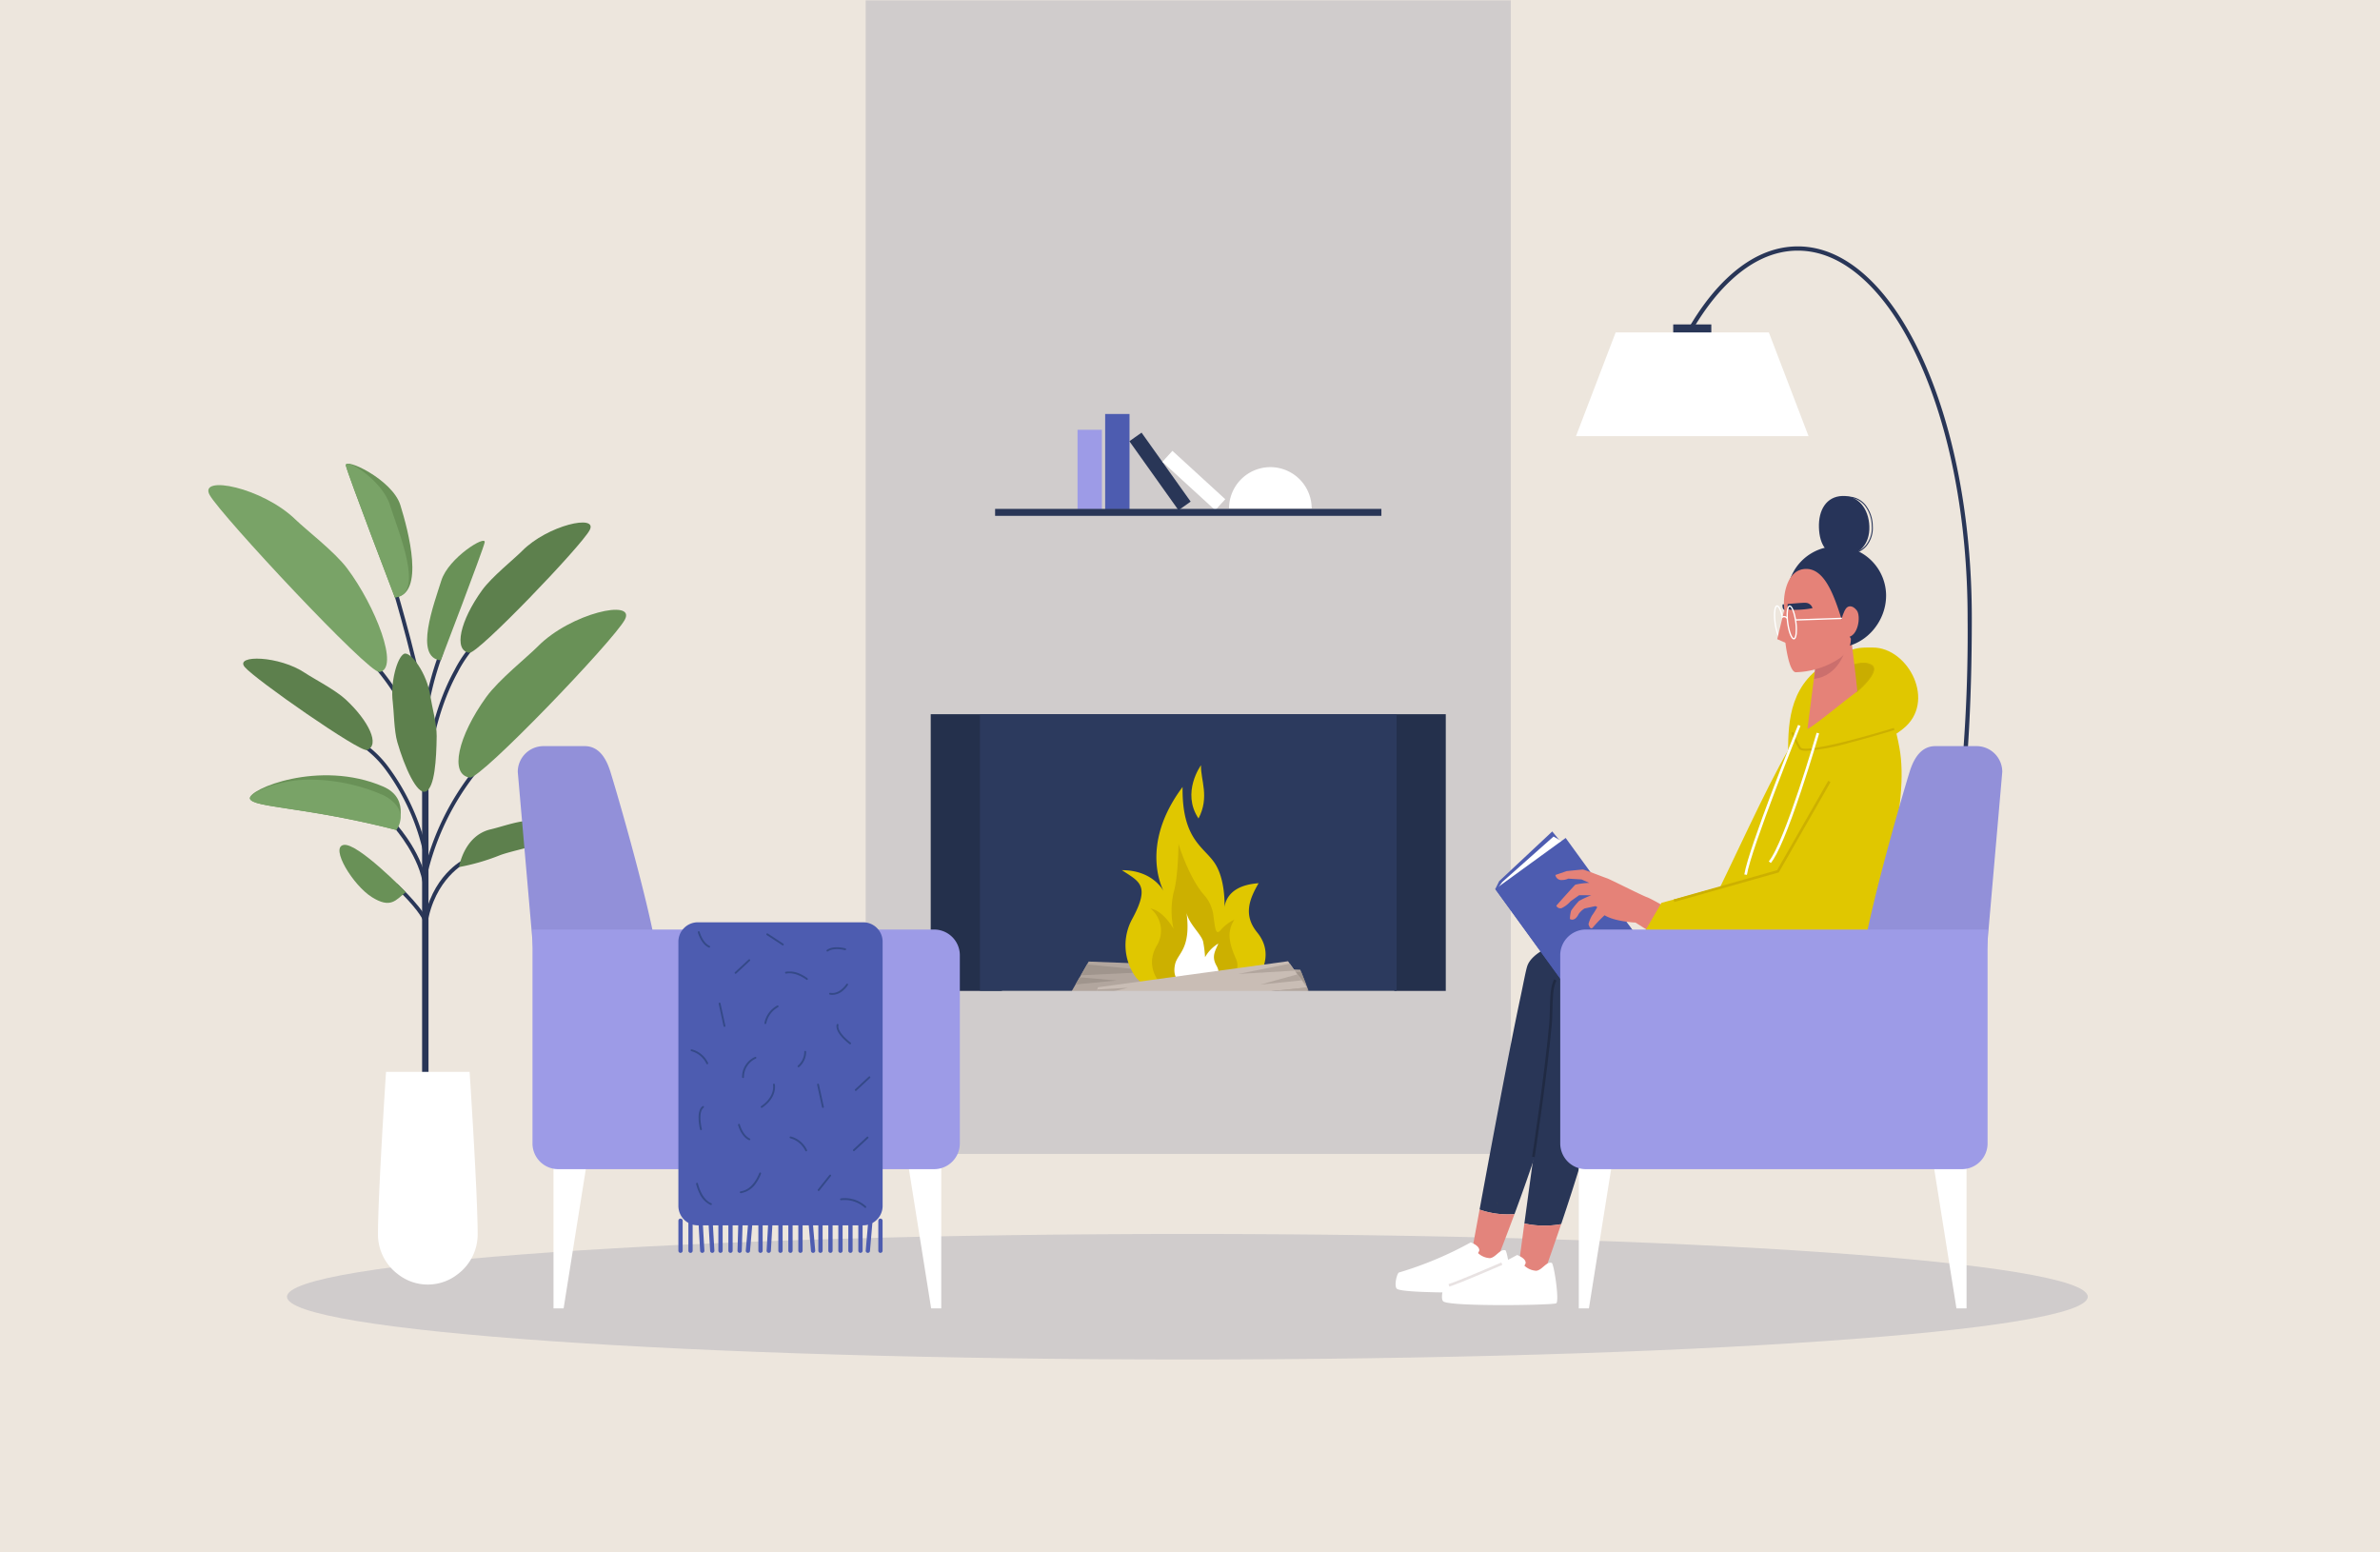 <svg xmlns="http://www.w3.org/2000/svg" xmlns:xlink="http://www.w3.org/1999/xlink" width="460" height="300" viewBox="0 0 460 300"><rect x="0" y="0" width="460" height="300" fill="#808080" stroke="none"/><defs><clipPath id="b"><rect width="460" height="300"/></clipPath></defs><g id="a" clip-path="url(#b)"><rect width="460" height="300" fill="#ede6dd"/><g transform="translate(-32.262 0.072)"><path d="M511.087,1431.235c0,6.7-77.914,12.131-174.025,12.131s-174.025-5.431-174.025-12.131,77.913-12.131,174.025-12.131S511.087,1424.535,511.087,1431.235Z" transform="translate(-75.306 -1180.718)" fill="#d0cccc"/><g transform="translate(336.865 47.544)"><g transform="translate(18.408)"><path d="M1804.032,304.167c-3.075-6.6-6.66-11.792-10.657-15.423-4.174-3.791-8.617-5.714-13.207-5.714-4.768,0-9.369,2.069-13.676,6.148-4.08,3.864-7.706,9.346-10.782,16.3l.745.327c3.032-6.849,6.6-12.241,10.6-16.031,4.151-3.931,8.564-5.925,13.116-5.925,4.381,0,8.641,1.851,12.659,5.5,3.916,3.557,7.438,8.659,10.467,15.164,6.251,13.426,9.694,31.286,9.694,50.29a303.886,303.886,0,0,1-2.2,39.643c-1.775,13.142-4.631,22.67-8.491,28.327l.667.466c7.192-10.533,10.839-33.555,10.839-68.436C1813.8,335.681,1810.332,317.7,1804.032,304.167Z" transform="translate(-1755.709 -283.03)" fill="#293657"/></g><rect width="7.362" height="4.041" transform="translate(18.793 15.079)" fill="#293657"/><path d="M1691.073,402.019h-44.947l7.669-20.043H1683.4Z" transform="translate(-1646.126 -365.354)" fill="#fff"/></g><g transform="translate(199.58)"><rect width="124.687" height="222.925" fill="#d0cccc"/><g transform="translate(12.569 137.947)"><rect width="99.549" height="53.472" fill="#24304c"/><rect width="80.531" height="53.435" transform="translate(9.509)" fill="#2c3a5e"/><g transform="translate(27.042 9.855)"><g transform="translate(0 37.943)"><path d="M1064.674,1111.818l45.949-.561-1.559-3.947-40.9-1.576Z" transform="translate(-1064.674 -1105.734)" fill="#b2a69e"/><path d="M1064.69,1141.2h45.953l-.021-2.59-45.949.561Z" transform="translate(-1064.674 -1133.087)" fill="#a0958d"/><path d="M1077.577,1109.039l13.938,1.363-15.147.745Z" transform="translate(-1074.403 -1108.484)" fill="#a0958d"/><path d="M1071.126,1123.842l-.8,1.387,7.968-.766Z" transform="translate(-1069.38 -1120.8)" fill="#a0958d"/><path d="M1296.063,1119.968l-1.3-1.534-6.724-.706,7.023-.295Z" transform="translate(-1250.517 -1115.468)" fill="#a0958d"/></g><g transform="translate(9.905)"><path d="M1126.415,941.759a10.551,10.551,0,0,1-.714-11.493c3.465-6.461,1.254-7.1-2.066-9.305,6.208,0,8.15,4.209,8.15,4.209s-5.081-8.706,3.581-20.288c-.144,10.558,4.423,11.625,6.445,15.093s1.641,8.7,1.641,8.7-.4-4.717,6.606-5.19c-1.732,2.994-3.042,6.116-.274,9.506,2.96,3.625,1.175,7.19.165,8.766S1136.811,952.632,1126.415,941.759Z" transform="translate(-1123.635 -900.678)" fill="#e0c700"/><path d="M1205.445,879.863s-3.851,5.253-.481,10.3C1207.153,885.957,1205.348,882.726,1205.445,879.863Z" transform="translate(-1190.152 -879.863)" fill="#e0c700"/><path d="M1160.428,999.082s-5.716-3.718-2.767-9.072a5.531,5.531,0,0,0-1.143-7.3c2.57.478,4.464,3.939,4.464,3.939a16.168,16.168,0,0,1,0-6.987c.914-2.994.952-9.463.952-9.463s2,6.669,5.088,10.068a7.328,7.328,0,0,1,1.681,3.97c.336,2.422.434,3.7,1.356,2.687a8.125,8.125,0,0,1,2.664-2.061c-1.058,1.839-1.5,3.533.316,7.555,1.344,2.97-2.482,5.052-2.482,5.052S1161.68,1000.973,1160.428,999.082Z" transform="translate(-1150.994 -955.023)" fill="#ccb000"/><path d="M1186.792,1063.737s-3.455-.358-2.605-4.191c.48-2.167,3.113-2.881,2.219-9.954.4,2.127,2.924,4.216,3.213,5.634a22.429,22.429,0,0,1,.361,2.955,7.155,7.155,0,0,1,2.563-2.64c-.542,1.379-1.388,2.426-.367,4.253,1.7,3.036-2.268,3.312-2.268,3.312Z" transform="translate(-1173.903 -1021.08)" fill="#fff"/></g><g transform="translate(3.96 37.882)"><path d="M1129.93,1110.446l-41.685,4.285,1.32-4.327,36.74-5.029Z" transform="translate(-1088.245 -1105.375)" fill="#c9bdb5"/><path d="M1130.086,1137.373l-41.607,5.191-.234-2.717,41.685-4.285Z" transform="translate(-1088.245 -1130.491)" fill="#b2a69e"/><path d="M1267.4,1108.132l-9.972,2,10.934-.65Z" transform="translate(-1229.005 -1107.669)" fill="#b2a69e"/><path d="M1290.234,1120.467l.826,1.156-7.968.819Z" transform="translate(-1250.362 -1117.932)" fill="#b2a69e"/><path d="M1090.282,1138.969l1.274-1.766,5.532-1.349-5.959.337Z" transform="translate(-1089.94 -1130.734)" fill="#b2a69e"/><path d="M1174.412,1144.682l4.225-1.521,5.4.532Z" transform="translate(-1159.938 -1136.814)" fill="#b2a69e"/><path d="M1174.412,1147.314l4.061.429,5.563-1.418Z" transform="translate(-1159.938 -1139.446)" fill="#a0958d"/></g></g><rect width="75.841" height="24.685" transform="translate(13.759 53.472)" fill="#d0cccc"/></g></g><g transform="translate(72.527 89.539)"><rect width="1.234" height="70.987" transform="translate(41.319 46.868)" fill="#293657"/><path d="M320.71,1000.548l-.739-.115c1.459-9.357,7.669-12.413,7.932-12.539l.322.675C328.164,988.6,322.105,991.6,320.71,1000.548Z" transform="translate(-278.404 -911.483)" fill="#293657"/><path d="M292.506,1023.711c-.06-.679-1.586-3.052-5.542-6.806l.515-.542c.573.544,5.6,5.366,5.772,7.283Z" transform="translate(-250.942 -935.169)" fill="#293657"/><path d="M320.725,904.223l-.731-.158a50.986,50.986,0,0,1,9.955-20.34l.564.491A50.184,50.184,0,0,0,320.725,904.223Z" transform="translate(-278.424 -824.812)" fill="#293657"/><path d="M292.4,961.163c-.61-5.768-5.515-11.347-5.564-11.4l.559-.5c.208.234,5.113,5.81,5.749,11.821Z" transform="translate(-250.832 -879.342)" fill="#293657"/><path d="M262.8,877a42.6,42.6,0,0,0-7.172-15.927,20.054,20.054,0,0,0-4.378-4.428l.4-.63a20.277,20.277,0,0,1,4.54,4.566,43.3,43.3,0,0,1,7.333,16.242Z" transform="translate(-221.227 -801.756)" fill="#293657"/><path d="M320.7,760.408l-.746-.056c.8-10.829,3.71-18.061,6.006-22.221a24.108,24.108,0,0,1,4.887-6.55l.479.574a23.974,23.974,0,0,0-4.736,6.381C324.337,742.627,321.489,749.742,320.7,760.408Z" transform="translate(-278.388 -698.226)" fill="#293657"/><path d="M269.477,777.425A45.026,45.026,0,0,0,260,760.653l.535-.522a45.869,45.869,0,0,1,9.66,17.078Z" transform="translate(-228.506 -721.98)" fill="#293657"/><path d="M290.42,697.988h-.747c0-4.607-5.332-22.629-5.386-22.811l.717-.213C285.225,675.709,290.422,693.274,290.42,697.988Z" transform="translate(-248.715 -651.12)" fill="#293657"/><path d="M320.7,761.954l-.743-.083a57.852,57.852,0,0,1,3.12-12.144l.7.27A57.04,57.04,0,0,0,320.7,761.954Z" transform="translate(-278.394 -713.324)" fill="#293657"/><path d="M361.029,952.359s.927-6.092,6.122-7.291c2.126-.491,5.089-1.627,7.847-1.716,3.981-.128,7.537,1.008,7.537,1.716,0,2-10.389,3.8-13.585,4.995A41.133,41.133,0,0,1,361.029,952.359Z" transform="translate(-312.565 -874.414)" fill="#5d804d"/><path d="M148.667,902.035s3.1-5.962-2.558-8.4c-12.321-5.312-26.2.579-25.737,2.336S131.247,897.554,148.667,902.035Z" transform="translate(-112.326 -831.252)" fill="#699157"/><path d="M148.683,906.08s2.992-3.844-2.464-6.7a35.674,35.674,0,0,0-15.293-3.022c-5.919.287-10.77,2.773-10.538,3.662C120.846,901.773,131.262,901.6,148.683,906.08Z" transform="translate(-112.341 -835.297)" fill="#79a367"/><path d="M326.909,644.792s8.112-21.2,8.465-22.783-7,2.954-8.376,7.363S321.618,644.3,326.909,644.792Z" transform="translate(-281.965 -606.792)" fill="#699157"/><path d="M240.235,558.874s-9.063-23.681-9.458-25.454,8.983,2.662,10.518,7.587S246.146,558.32,240.235,558.874Z" transform="translate(-204.184 -533.021)" fill="#699157"/><path d="M240.219,558.874s-9.063-23.681-9.458-25.454,6.979,2.662,8.513,7.587S246.131,558.32,240.219,558.874Z" transform="translate(-204.168 -533.021)" fill="#79a367"/><path d="M136.546,774.9c-1.349.46-21.641-13.659-23.621-16.049s6.677-2.222,11.709,1.18c1.541,1.041,5.773,3.214,7.787,5.078C136.985,769.331,139.129,774.015,136.546,774.9Z" transform="translate(-105.898 -719.571)" fill="#5d804d"/><path d="M292.718,767.384c.028-2.27-.985-6.073-1.2-7.6-.65-4.609-3.911-8.888-5.125-8.278-1.282.645-2.673,5.422-2.153,9.408.2,1.525.237,5.461.87,7.641,1.375,4.742,3.792,10.264,5.507,9.542S292.662,771.964,292.718,767.384Z" transform="translate(-248.583 -714.759)" fill="#5d804d"/><path d="M364.384,625.838c1.642.216,21.528-20.509,23.237-23.686s-8.115-1-13.069,4.023c-1.517,1.538-5.841,4.981-7.709,7.565C362.61,619.6,361.239,625.425,364.384,625.838Z" transform="translate(-313.926 -589.302)" fill="#5d804d"/><path d="M362.554,733.489c2.115.278,27.732-26.421,29.934-30.512s-10.453-1.293-16.835,5.182c-1.954,1.982-7.525,6.417-9.93,9.746C360.269,725.45,358.5,732.956,362.554,733.489Z" transform="translate(-311.991 -672.833)" fill="#699157"/><path d="M105.6,593.774c-2.072.312-30.572-30.218-32.809-34.194s10.239-1.465,16.626,4.773c1.955,1.91,7.507,6.161,9.931,9.384C104.843,581.044,109.568,593.176,105.6,593.774Z" transform="translate(-72.527 -553.524)" fill="#79a367"/><path d="M236.257,980.585s-9.3-9.56-12-9.105,1.8,7.811,5.434,10.087S234.33,982.178,236.257,980.585Z" transform="translate(-198.089 -897.813)" fill="#699157"/><path d="M286.986,1264.007c0-7.85-1.557-31.4-1.557-31.4H269.276s-1.557,23.551-1.557,31.4a9.615,9.615,0,0,0,3.805,7.668,9.345,9.345,0,0,0,11.571.063A9.615,9.615,0,0,0,286.986,1264.007Z" transform="translate(-234.93 -1115.087)" fill="#fff"/></g><g transform="translate(302 95.769)"><g transform="translate(14.654 84.309)"><path d="M1554.486,1072.706c-5.2,1.43-9.09,3.312-10.019,5.686-.3.76-.786,3.449-1.394,6.291-2.124,9.923-5.789,29.577-7.877,40.916a16.165,16.165,0,0,0,5.573.921c.4,0,.787-.014,1.17-.037,2.9-7.838,6.964-19.431,7.339-23.933,1.024-12.27.819-13.728,2.153-17.6s43.437,7.45,44.359-7.811C1595.93,1074.831,1563.453,1070.238,1554.486,1072.706Z" transform="translate(-1533.62 -1071.998)" fill="#293657"/><path d="M1527.388,1391.084c-.952,5.172-1.577,8.615-1.577,8.615l2.932,3.578,2.446-3.578s1.282-3.253,2.941-7.731c-.383.024-.773.037-1.17.037A16.164,16.164,0,0,1,1527.388,1391.084Z" transform="translate(-1525.811 -1337.483)" fill="#e3847c"/></g><g transform="translate(19.681 77.328)"><path d="M1644.949,1031.432c-8.838-4.031-19.019,5.538-19.019,5.538s-31.027,2.666-32.5,9.562c-.773,3.613-4.728,32.563-6.7,47.17a17.609,17.609,0,0,0,3.873.417,18.014,18.014,0,0,0,3.236-.286c2.641-7.822,6.21-19.021,6.577-23.427,1.024-12.27.505-12.766,1.839-16.633s43.751,6.488,44.673-8.773C1647.063,1042.688,1647.424,1032.561,1644.949,1031.432Z" transform="translate(-1581.52 -1030.441)" fill="#293657"/><path d="M1555.735,1382.927a2.164,2.164,0,0,0,.016.249C1555.74,1382.8,1555.735,1382.7,1555.735,1382.927Z" transform="translate(-1555.735 -1323.616)" fill="#ccb000"/><path d="M1581.138,1407.033c-.681,5.036-1.128,8.368-1.128,8.368l2.932,3.578,2.446-3.578s1.259-3.5,2.859-8.238a18.014,18.014,0,0,1-3.236.286A17.61,17.61,0,0,1,1581.138,1407.033Z" transform="translate(-1575.932 -1343.772)" fill="#e3847c"/></g><g transform="translate(0 144.249)"><path d="M1459.787,1430.338c.413.114,1.534,7.432.866,7.814s-20.763.678-21.847-.385c-.569-.558.037-3.025.43-3.135a69.879,69.879,0,0,0,13.86-5.814s1.847.662,1.632,1.649l-.221.416a3.607,3.607,0,0,0,2.291.98C1457.924,1431.758,1458.737,1430.052,1459.787,1430.338Z" transform="translate(-1438.574 -1428.818)" fill="#fff"/><g transform="translate(8.963 2.433)"><path d="M1513.146,1444.821c.414.113,1.534,7.432.866,7.814s-20.763.679-21.847-.384c-.568-.558.037-3.025.43-3.135a69.877,69.877,0,0,0,13.86-5.814s1.847.662,1.632,1.649l-.221.416a3.606,3.606,0,0,0,2.291.98C1511.283,1446.24,1512.1,1444.535,1513.146,1444.821Z" transform="translate(-1491.933 -1443.301)" fill="#fff"/></g></g><g transform="translate(19.263 64.834)"><path d="M1566.252,985.121l13.607-9.878-15.6-19.179L1554,965.672l-.757,1.53Z" transform="translate(-1553.243 -956.065)" fill="#4d5cb0"/><path d="M1568.906,963.522l-2.73-1.624-9.911,8.791-1.022,1.366Z" transform="translate(-1554.907 -960.919)" fill="#fff"/><rect width="16.814" height="22.143" transform="translate(0 11.137) rotate(-35.977)" fill="#4d5cb0"/><path d="M1645.381,1008.089s-4.306-2.539-5.295-2.883-7.092-3.452-7.709-3.65-4.38-1.69-4.653-1.686-3.141.307-3.141.307l-2.166.748a1.164,1.164,0,0,0,1.3.971,2.8,2.8,0,0,0,1.186-.266l2.573.158,1.511.668a13.174,13.174,0,0,0-2.718.343c-.243.221-2.333,2.544-2.333,2.544l-1.342,1.515a.84.84,0,0,0,1.031.467,5.277,5.277,0,0,0,1.736-1.331l1.656-1.166,2.339.017a17.818,17.818,0,0,0-2.368,1.091,14.537,14.537,0,0,0-1.538,1.9,7.528,7.528,0,0,0-.229,1.589s.91.647,1.686-.948a4.061,4.061,0,0,1,1.137-1.079l2.128-.46.344.2a17.9,17.9,0,0,1-1.035,1.638,6.514,6.514,0,0,0-.666,1.648s.329,1.35.922.551a24.733,24.733,0,0,1,2.191-2.266c1.982,1.237,5.976,1.413,5.976,1.413l2.852,1.805Z" transform="translate(-1610.796 -992.511)" fill="#e58278"/></g><g transform="translate(10.234 35.79)"><path d="M1726.845,1008l-3.558,6.1,16.807,9.5,9.268-21.7Z" transform="translate(-1685.693 -965.158)" fill="#e0c700"/><path d="M1785.628,783.25c3.736.83,6.6,5.318,7.9,12.829,1.919,10.362-2.908,29.107-11.6,52.81l-33.786-6.3c10.03-14.254,23.053-50.556,30.623-54.7C1781.066,786.546,1782.45,782.544,1785.628,783.25Z" transform="translate(-1706.378 -783.167)" fill="#e0c700"/><path d="M1499.646,1456.583l-.148-.482c1.993-.612,10.12-4.146,10.2-4.181l.2.462C1509.566,1452.528,1501.666,1455.962,1499.646,1456.583Z" transform="translate(-1499.498 -1339.581)" fill="#e8e2e2"/><path d="M1758.531,921.235l-.137-.485,20.01-5.661,9.884-17.27.437.25-9.986,17.448Z" transform="translate(-1714.903 -878.56)" fill="#ccb000"/></g><g transform="translate(31.818 48.342)"><path d="M2061.291,1363.152h1.954V1334.57h-6.513Z" transform="translate(-1984.71 -1254.495)" fill="#fff"/><path d="M1651.332,1363.152h-1.954V1334.57h6.513Z" transform="translate(-1645.785 -1254.495)" fill="#fff"/><g transform="translate(58.21)"><path d="M1998.394,901.3a4.976,4.976,0,0,1-4.976,4.976h-13.931a4.976,4.976,0,0,1-4.976-4.976c0-6.3,7.161-31.468,9.317-38.433.812-2.625,2.227-4.976,4.975-4.976h7.961a4.975,4.975,0,0,1,4.975,4.976Z" transform="translate(-1974.511 -857.887)" fill="#9290d9"/></g><path d="M1628.364,1071.979a4.978,4.978,0,0,1,4.6-3.075h77.62v41.333a4.975,4.975,0,0,1-4.975,4.975h-72.644a4.975,4.975,0,0,1-4.975-4.975V1073.88A4.959,4.959,0,0,1,1628.364,1071.979Z" transform="translate(-1627.987 -1033.457)" fill="#9d9be7"/></g><path d="M1596.16,1160.511l-.5-.077c.023-.151,2.34-15.211,3.3-25.588.078-.846.1-1.794.124-2.8.053-2.263.108-4.6.848-5.9l.438.25c-.677,1.187-.73,3.462-.782,5.663-.024,1.012-.046,1.969-.126,2.832C1598.5,1145.285,1596.184,1160.36,1596.16,1160.511Z" transform="translate(-1569.274 -1032.743)" fill="#202a43"/><g transform="translate(67.402)"><g transform="translate(0 26.309)"><path d="M1906.293,744.471c6.918,0,12.4,10.558,5.819,15.737s-22.4,10.855-22.231,6.2c.172-4.892-.606-12.946,6-17.929C1901.6,744.166,1903.912,744.473,1906.293,744.471Z" transform="translate(-1881.469 -741.487)" fill="#e0c700"/><g transform="translate(20.502 5.919)"><path d="M1962.361,762.974s2.465-1.073,4-.126-1.464,3.985-2.743,5.033C1962.319,768.946,1962.361,762.974,1962.361,762.974Z" transform="translate(-1962.277 -762.374)" fill="#c9ad00"/><path d="M1962.91,767.677a.426.426,0,0,1-.306-.141c-.763-.769-.744-4.806-.742-4.978V762.5l.05-.022a6.94,6.94,0,0,1,2.459-.524,3.046,3.046,0,0,1,1.619.4.925.925,0,0,1,.465.757c.093,1.388-2.339,3.708-3.2,4.412A.557.557,0,0,1,1962.91,767.677Zm-.881-5.062c0,.5.025,4.129.694,4.8.128.128.259.12.427-.017,2.364-1.936,3.178-3.647,3.137-4.271a.754.754,0,0,0-.385-.625,2.878,2.878,0,0,0-1.53-.378A6.865,6.865,0,0,0,1962.029,762.615Z" transform="translate(-1961.861 -761.959)" fill="#ccb000"/></g><g transform="translate(12.199)"><path d="M1922.077,738.151c-2.552,1.887-8.34,6.724-9.645,7.3l1.946-15.245,6.351-3.476S1921.828,735.427,1922.077,738.151Z" transform="translate(-1912.432 -726.725)" fill="#e58278"/><path d="M1926.507,737.445l-5.691,1.457-.617,5.784C1924.767,744.152,1926.507,739.262,1926.507,737.445Z" transform="translate(-1918.895 -735.644)" fill="#cb6f6d"/></g><path d="M1896.7,841.4a40.983,40.983,0,0,0,8.406-1.575c4.344-1.115,8.589-2.434,8.631-2.447l-.125-.4c-.042.013-4.277,1.329-8.612,2.441-7.806,2-9.144,1.62-9.356,1.362a17.505,17.505,0,0,1-1.475-3.026l-.392.152a17.336,17.336,0,0,0,1.543,3.141C1895.517,841.284,1895.972,841.4,1896.7,841.4Z" transform="translate(-1884.715 -818.458)" fill="#ccb000"/><path d="M1868.358,867.666c1.34-1.614,3.32-6.322,5.886-13.993,1.906-5.7,3.443-10.993,3.458-11.047l-.484-.14c-.061.211-6.135,21.108-9.248,24.858Z" transform="translate(-1863.24 -823.04)" fill="#fff"/><path d="M1839.813,862.389l.5.078c.786-5.027,10.257-28.555,10.352-28.792l-.467-.188C1849.8,834.456,1840.608,857.3,1839.813,862.389Z" transform="translate(-1839.813 -815.552)" fill="#fff"/></g><g transform="translate(5.717)"><g transform="translate(2.584 9.813)"><path d="M1908.323,637.993c0,5.229-4.275,10.012-9.548,10.012s-9.549-4.783-9.549-10.012a9.549,9.549,0,0,1,19.1,0Z" transform="translate(-1889.226 -628.525)" fill="#273459"/></g><g transform="translate(0 14.101)"><path d="M1875.254,702.478c-.576,0-1.09-1.592-1.3-3.164-.218-1.631-.127-3.324.467-3.4a.258.258,0,0,1,.043,0c.576,0,1.09,1.592,1.3,3.164a9.982,9.982,0,0,1,.07,2.292c-.076.7-.257,1.073-.537,1.11A.3.3,0,0,1,1875.254,702.478Zm-.79-6.315h-.009c-.083.011-.243.21-.318.885a9.749,9.749,0,0,0,.069,2.231c.244,1.824.774,2.943,1.047,2.943h.009c.083-.011.244-.21.318-.885a9.736,9.736,0,0,0-.069-2.231C1875.268,697.282,1874.737,696.163,1874.464,696.163Z" transform="translate(-1873.846 -688.877)" fill="#fff"/><g transform="translate(1.663 6.615)"><path d="M1883.771,693.679s2.937-.293,3.5-.238a1.409,1.409,0,0,1,1.292,1.035,17.981,17.981,0,0,1-4.4.29C1883.6,694.563,1883.771,693.679,1883.771,693.679Z" transform="translate(-1883.748 -693.434)" fill="#273459"/></g><path d="M1896.359,663.265c-1.5-4.734-3.321-9.212-6.667-9.212-3.939,0-4.586,5.622-4.225,7.854,0,0,.1,3.877.1,4.121,0,.665.026,1.462.1,2.3,0,0,.637,5.595,1.992,5.691a16.087,16.087,0,0,0,8.563-2.745c1.764-1.372,2.094-2.513,2.094-3.744a24.893,24.893,0,0,1-1.477-2.84C1896.662,664.185,1896.494,663.69,1896.359,663.265Z" transform="translate(-1883.443 -654.053)" fill="#e58278"/><g transform="translate(2.644 6.543)"><path d="M1889.61,693.248s2.937-.293,3.5-.237a1.408,1.408,0,0,1,1.292,1.035,17.981,17.981,0,0,1-4.4.29C1889.442,694.132,1889.61,693.248,1889.61,693.248Z" transform="translate(-1889.587 -693.004)" fill="#273459"/></g><path d="M1879.024,700.8l-1.387,5.722,2.053.9Z" transform="translate(-1877 -692.951)" fill="#e58278"/></g><g transform="translate(1.482 21.15)"><path d="M1889.769,702.588c-.576,0-1.09-1.592-1.3-3.164-.218-1.631-.127-3.324.467-3.4l.043,0c.576,0,1.09,1.591,1.3,3.164a9.948,9.948,0,0,1,.07,2.292c-.077.7-.257,1.073-.537,1.11A.307.307,0,0,1,1889.769,702.588Zm-.79-6.315h-.01c-.083.011-.244.21-.317.886a9.7,9.7,0,0,0,.069,2.231c.243,1.823.774,2.943,1.047,2.943h.01c.083-.011.243-.21.317-.885a9.718,9.718,0,0,0-.069-2.231C1889.783,697.392,1889.253,696.273,1888.98,696.273Z" transform="translate(-1887.405 -696.018)" fill="#fff"/><path d="M1883.666,708.692a.615.615,0,0,0-.515-.3.569.569,0,0,0-.334.111l-.149-.207a.822.822,0,0,1,.483-.159.876.876,0,0,1,.73.422Z" transform="translate(-1882.668 -706.098)" fill="#fff"/><rect width="9.162" height="0.255" transform="translate(2.688 2.683) rotate(-1.92)" fill="#fff"/></g><path d="M1951.436,697.429c.329-.4,1.137-.686,2.018.409s.293,5.209-1.905,5.209S1950.54,698.51,1951.436,697.429Z" transform="translate(-1937.456 -675.745)" fill="#e58278"/><g transform="translate(8.699)"><path d="M1935.38,576.008c.114,3.406-1.946,5.6-5.043,5.706s-4.585-2.075-4.7-5.48,1.436-6.016,4.533-6.12S1935.267,572.6,1935.38,576.008Z" transform="translate(-1925.633 -570.111)" fill="#273459"/><path d="M1935.7,582c-2.7,0-4.245-1.882-4.358-5.3a6.8,6.8,0,0,1,1.026-4.137,4.108,4.108,0,0,1,3.371-1.77c.058,0,.115,0,.172,0a4.386,4.386,0,0,1,3.489,1.645,6.727,6.727,0,0,1,1.382,4.045,5.5,5.5,0,0,1-1.275,3.951,4.923,4.923,0,0,1-3.605,1.565C1935.829,582,1935.762,582,1935.7,582Zm.211-11.008q-.082,0-.165,0a3.915,3.915,0,0,0-3.213,1.684,6.6,6.6,0,0,0-.989,4.016,6.355,6.355,0,0,0,1.1,3.726,3.72,3.72,0,0,0,3.257,1.375,4.725,4.725,0,0,0,3.462-1.5,5.3,5.3,0,0,0,1.224-3.81,6.524,6.524,0,0,0-1.336-3.924A4.189,4.189,0,0,0,1935.906,570.99Z" transform="translate(-1930.374 -570.675)" fill="#273459"/></g></g></g></g><g transform="translate(132.337 144.111)"><g transform="translate(0)"><path d="M471.631,1363.152h-1.954V1334.57h6.513Z" transform="translate(-462.772 -1254.495)" fill="#fff"/><path d="M881.59,1363.152h1.954V1334.57h-6.513Z" transform="translate(-801.698 -1254.495)" fill="#fff"/><path d="M431.92,901.3a4.976,4.976,0,0,0,4.976,4.976h13.932A4.976,4.976,0,0,0,455.8,901.3c0-6.3-7.161-31.468-9.317-38.433-.812-2.625-2.227-4.976-4.975-4.976h-7.961a4.975,4.975,0,0,0-4.975,4.976Z" transform="translate(-428.574 -857.887)" fill="#9290d9"/><path d="M527.724,1071.979a4.978,4.978,0,0,0-4.6-3.075h-77.62v41.333a4.975,4.975,0,0,0,4.975,4.975h72.644a4.975,4.975,0,0,0,4.976-4.975V1073.88A4.96,4.96,0,0,0,527.724,1071.979Z" transform="translate(-442.661 -1033.457)" fill="#9d9be7"/><g transform="translate(31.042 34.048)"><path d="M3.76,0H35.716a3.758,3.758,0,0,1,3.758,3.758V54.8a3.762,3.762,0,0,1-3.762,3.762H3.76A3.76,3.76,0,0,1,0,54.8V3.76A3.76,3.76,0,0,1,3.76,0Z" transform="translate(0)" fill="#4d5cb0"/><g transform="translate(2.379 1.723)"><path d="M750.679,1211.613a.178.178,0,0,0,.124-.05,3.835,3.835,0,0,0,1.35-2.96.18.18,0,0,0-.358.035,3.551,3.551,0,0,1-1.24,2.664.18.18,0,0,0,.124.31Z" transform="translate(-729.842 -1185.325)" fill="#344988"/><path d="M684.153,1295.6a.18.18,0,0,0,.074-.344c-1.343-.6-1.909-2.668-1.915-2.689a.18.18,0,0,0-.348.093c.025.092.615,2.249,2.115,2.924A.18.18,0,0,0,684.153,1295.6Z" transform="translate(-672.814 -1255.209)" fill="#344988"/><path d="M783.753,1089.844a.18.18,0,0,0,.255.242c1.215-.832,3.272-.242,3.293-.236a.18.18,0,0,0,.1-.345c-.091-.027-2.241-.645-3.6.284A.182.182,0,0,0,783.753,1089.844Z" transform="translate(-757.487 -1086.18)" fill="#344988"/><path d="M637.927,1074a.18.18,0,0,0,.074-.344c-1.343-.6-1.909-2.668-1.915-2.689a.18.18,0,1,0-.348.093c.024.092.615,2.249,2.115,2.924A.179.179,0,0,0,637.927,1074Z" transform="translate(-634.354 -1070.829)" fill="#344988"/><path d="M773.811,1354.005a.18.18,0,0,0,.141-.068l2.231-2.807a.18.18,0,1,0-.282-.224l-2.231,2.807a.18.18,0,0,0,.141.292Z" transform="translate(-749.088 -1303.802)" fill="#344988"/><path d="M744.516,1309.8a.183.183,0,0,0,.068-.013.18.18,0,0,0,.1-.234,4.788,4.788,0,0,0-3.142-2.625.18.18,0,0,0-.09.349,4.505,4.505,0,0,1,2.9,2.412A.18.18,0,0,0,744.516,1309.8Z" transform="translate(-722.201 -1267.258)" fill="#344988"/><path d="M630.727,1209.636a.18.18,0,0,0,.167-.247,4.787,4.787,0,0,0-3.142-2.625.18.18,0,1,0-.09.348,4.505,4.505,0,0,1,2.9,2.413A.18.18,0,0,0,630.727,1209.636Z" transform="translate(-627.527 -1183.924)" fill="#344988"/><path d="M712.553,1159.808a.18.18,0,0,0,.177-.147,4.6,4.6,0,0,1,2.276-3.11.18.18,0,0,0-.156-.324,4.873,4.873,0,0,0-2.473,3.367.18.18,0,0,0,.143.21A.185.185,0,0,0,712.553,1159.808Z" transform="translate(-698.12 -1141.867)" fill="#344988"/><path d="M787.413,1133.259a3.175,3.175,0,0,0,2.045-.831,5.076,5.076,0,0,0,.954-1.074.18.18,0,0,0-.305-.19h0c-.013.021-1.3,2.049-3.123,1.694a.18.18,0,0,0-.069.353A2.611,2.611,0,0,0,787.413,1133.259Z" transform="translate(-760.019 -1120.958)" fill="#344988"/><path d="M686.851,1219.427a.18.18,0,0,0,.179-.166,3.91,3.91,0,0,1,2.276-3.585.18.18,0,0,0-.114-.342,4.209,4.209,0,0,0-2.521,3.9.18.18,0,0,0,.165.193Z" transform="translate(-676.735 -1191.052)" fill="#344988"/><path d="M684.3,1352.346l.023,0a4.382,4.382,0,0,0,2.986-2.025,7.561,7.561,0,0,0,.9-1.743.18.18,0,0,0-.341-.114c-.011.032-1.1,3.207-3.594,3.525a.18.18,0,0,0,.022.359Z" transform="translate(-674.616 -1301.723)" fill="#344988"/><path d="M636.6,1364.558a.18.18,0,0,0,.067-.347c-1.9-.77-2.571-3.775-2.578-3.805a.18.18,0,0,0-.352.076,8.576,8.576,0,0,0,.6,1.7,4.482,4.482,0,0,0,2.194,2.362A.181.181,0,0,0,636.6,1364.558Z" transform="translate(-632.691 -1311.644)" fill="#344988"/><path d="M678.283,1105.9a.179.179,0,0,0,.122-.048l2.639-2.447a.18.18,0,0,0-.245-.264l-2.638,2.447a.18.18,0,0,0,.122.312Z" transform="translate(-669.607 -1097.671)" fill="#344988"/><path d="M814.392,1309.937a.18.18,0,0,0,.122-.048l2.639-2.447a.18.18,0,0,0-.245-.264l-2.639,2.447a.18.18,0,0,0,.122.312Z" transform="translate(-782.852 -1267.435)" fill="#344988"/><path d="M816.56,1240.624a.178.178,0,0,0,.122-.048l2.639-2.447a.18.18,0,0,0-.245-.264l-2.638,2.447a.18.18,0,0,0,.122.312Z" transform="translate(-784.656 -1209.766)" fill="#344988"/><path d="M714.564,1073.537a.179.179,0,0,0,.076.107l3.01,1.972a.18.18,0,0,0,.2-.3l-3.01-1.972a.18.18,0,0,0-.273.194Z" transform="translate(-699.939 -1072.896)" fill="#344988"/><path d="M774.09,1250.858a.187.187,0,0,0,.038,0,.18.18,0,0,0,.138-.214l-.941-4.327a.18.18,0,1,0-.352.076l.941,4.327A.18.18,0,0,0,774.09,1250.858Z" transform="translate(-748.537 -1216.716)" fill="#344988"/><path d="M660.834,1157.656a.2.2,0,0,0,.038,0,.18.18,0,0,0,.138-.214l-.941-4.327a.18.18,0,1,0-.352.076l.941,4.327A.18.18,0,0,0,660.834,1157.656Z" transform="translate(-654.307 -1139.171)" fill="#344988"/><path d="M740.27,1118.742a.18.18,0,0,0,.112-.321,7.04,7.04,0,0,0-1.3-.784,4.759,4.759,0,0,0-2.9-.475.18.18,0,0,0,.07.353c1.926-.38,3.893,1.172,3.912,1.187A.18.18,0,0,0,740.27,1118.742Z" transform="translate(-717.804 -1109.324)" fill="#344988"/><path d="M804.291,1379.8a.18.18,0,0,0,.127-.307,6.051,6.051,0,0,0-4.847-1.53.18.18,0,0,0,.054.356,5.792,5.792,0,0,1,4.539,1.428A.179.179,0,0,0,804.291,1379.8Z" transform="translate(-770.544 -1326.333)" fill="#344988"/><path d="M708.269,1250.857a.18.18,0,0,0,.1-.031c2.948-2.02,2.471-4.413,2.449-4.513a.18.18,0,0,0-.352.075c.02.094.438,2.265-2.3,4.141a.18.18,0,0,0,.1.328Z" transform="translate(-694.556 -1216.716)" fill="#344988"/><path d="M797.9,1181.467a.18.18,0,0,0,.107-.325,10.694,10.694,0,0,1-1.327-1.195c-.563-.607-1.2-1.48-1.029-2.189a.18.18,0,1,0-.35-.084c-.387,1.621,2.375,3.671,2.493,3.758A.18.18,0,0,0,797.9,1181.467Z" transform="translate(-767.087 -1159.611)" fill="#344988"/><path d="M636.937,1276.586a.18.18,0,0,0,.289-.183,10.71,10.71,0,0,1-.263-1.766c-.048-.827.018-1.9.6-2.343a.18.18,0,1,0-.217-.287c-1.33,1-.5,4.343-.469,4.484A.18.18,0,0,0,636.937,1276.586Z" transform="translate(-635.068 -1238.182)" fill="#344988"/></g><g transform="translate(0 57.254)"><path d="M614.19,1407.621a.413.413,0,0,1-.413.413h0a.413.413,0,0,1-.413-.413v-5.8a.413.413,0,0,1,.413-.413h0a.413.413,0,0,1,.413.413Z" transform="translate(-613.363 -1401.404)" fill="#4d5cb0"/><path d="M625.69,1407.621a.414.414,0,0,1-.414.413h0a.413.413,0,0,1-.413-.413v-5.8a.413.413,0,0,1,.413-.413h0a.414.414,0,0,1,.414.413Z" transform="translate(-622.931 -1401.404)" fill="#4d5cb0"/><path d="M637.526,1407.621a.413.413,0,0,1-.413.413h0a.414.414,0,0,1-.414-.413l-.336-5.8a.414.414,0,0,1,.414-.413h0a.413.413,0,0,1,.413.413Z" transform="translate(-632.499 -1401.404)" fill="#4d5cb0"/><path d="M649.028,1407.621a.413.413,0,0,1-.413.413h0a.414.414,0,0,1-.414-.413l-.336-5.8a.413.413,0,0,1,.414-.413h0a.413.413,0,0,1,.413.413Z" transform="translate(-642.069 -1401.404)" fill="#4d5cb0"/><path d="M660.194,1407.621a.413.413,0,0,1-.413.413h0a.413.413,0,0,1-.413-.413v-5.8a.413.413,0,0,1,.413-.413h0a.413.413,0,0,1,.413.413Z" transform="translate(-651.639 -1401.404)" fill="#4d5cb0"/><path d="M671.694,1407.621a.414.414,0,0,1-.413.413h0a.414.414,0,0,1-.414-.413v-5.8a.414.414,0,0,1,.414-.413h0a.414.414,0,0,1,.413.413Z" transform="translate(-661.207 -1401.404)" fill="#4d5cb0"/><path d="M682.2,1407.621a.413.413,0,0,1-.413.413h0a.414.414,0,0,1-.414-.413l.168-5.8a.413.413,0,0,1,.414-.413h0a.413.413,0,0,1,.413.413Z" transform="translate(-669.945 -1401.404)" fill="#4d5cb0"/><path d="M691.7,1407.621a.414.414,0,0,1-.413.413h0a.414.414,0,0,1-.413-.413l.5-5.8a.413.413,0,0,1,.413-.413h0a.413.413,0,0,1,.413.413Z" transform="translate(-677.851 -1401.404)" fill="#4d5cb0"/><path d="M706.2,1407.621a.414.414,0,0,1-.413.413h0a.414.414,0,0,1-.414-.413v-5.8a.414.414,0,0,1,.414-.413h0a.414.414,0,0,1,.413.413Z" transform="translate(-689.915 -1401.404)" fill="#4d5cb0"/><path d="M715.7,1407.621a.413.413,0,0,1-.413.413h0a.413.413,0,0,1-.413-.413l.336-5.8a.413.413,0,0,1,.413-.413h0a.413.413,0,0,1,.413.413Z" transform="translate(-697.821 -1401.404)" fill="#4d5cb0"/><path d="M729.2,1407.621a.414.414,0,0,1-.414.413h0a.413.413,0,0,1-.413-.413v-5.8a.413.413,0,0,1,.413-.413h0a.413.413,0,0,1,.414.413Z" transform="translate(-709.055 -1401.404)" fill="#4d5cb0"/><path d="M740.7,1407.621a.414.414,0,0,1-.414.413h0a.414.414,0,0,1-.413-.413v-5.8a.414.414,0,0,1,.413-.413h0a.414.414,0,0,1,.414.413Z" transform="translate(-718.623 -1401.404)" fill="#4d5cb0"/><path d="M752.2,1407.621a.413.413,0,0,1-.413.413h0a.413.413,0,0,1-.413-.413v-5.8a.413.413,0,0,1,.413-.413h0a.413.413,0,0,1,.413.413Z" transform="translate(-728.193 -1401.404)" fill="#4d5cb0"/><path d="M764.21,1407.621a.414.414,0,0,1-.414.413h0a.413.413,0,0,1-.413-.413l-.5-5.8a.413.413,0,0,1,.413-.413h0a.413.413,0,0,1,.414.413Z" transform="translate(-737.763 -1401.404)" fill="#4d5cb0"/><path d="M775.206,1407.621a.414.414,0,0,1-.414.413h0a.413.413,0,0,1-.413-.413v-5.8a.413.413,0,0,1,.413-.413h0a.414.414,0,0,1,.414.413Z" transform="translate(-747.331 -1401.404)" fill="#4d5cb0"/><path d="M786.708,1407.621a.414.414,0,0,1-.413.413h0a.413.413,0,0,1-.413-.413v-5.8a.413.413,0,0,1,.413-.413h0a.413.413,0,0,1,.413.413Z" transform="translate(-756.901 -1401.404)" fill="#4d5cb0"/><path d="M798.208,1407.621a.414.414,0,0,1-.414.413h0a.413.413,0,0,1-.413-.413v-5.8a.413.413,0,0,1,.413-.413h0a.414.414,0,0,1,.414.413Z" transform="translate(-766.469 -1401.404)" fill="#4d5cb0"/><path d="M809.71,1407.621a.414.414,0,0,1-.413.413h0a.413.413,0,0,1-.413-.413v-5.8a.413.413,0,0,1,.413-.413h0a.413.413,0,0,1,.413.413Z" transform="translate(-776.039 -1401.404)" fill="#4d5cb0"/><path d="M821.21,1407.621a.413.413,0,0,1-.413.413h0a.414.414,0,0,1-.414-.413v-5.8a.414.414,0,0,1,.414-.413h0a.413.413,0,0,1,.413.413Z" transform="translate(-785.607 -1401.404)" fill="#4d5cb0"/><path d="M829.712,1407.621a.413.413,0,0,1-.413.413h0a.413.413,0,0,1-.413-.413l.5-5.8a.413.413,0,0,1,.413-.413h0a.413.413,0,0,1,.413.413Z" transform="translate(-792.681 -1401.404)" fill="#4d5cb0"/><path d="M844.214,1407.621a.414.414,0,0,1-.413.413h0a.413.413,0,0,1-.413-.413v-5.8a.413.413,0,0,1,.413-.413h0a.414.414,0,0,1,.413.413Z" transform="translate(-804.747 -1401.404)" fill="#4d5cb0"/></g></g></g></g><g transform="translate(224.593 79.93)"><rect width="4.708" height="15.374" transform="translate(15.932 3.051)" fill="#9d9be7"/><rect width="4.708" height="18.426" transform="translate(21.272)" fill="#4d5cb0"/><path d="M1144.113,510.61l-2.351,1.658-9.491-13.331,2.352-1.659Z" transform="translate(-1106.317 -493.675)" fill="#293657"/><path d="M1182.375,527.572l-1.943,2.122-10.214-9.348,1.944-2.123Z" transform="translate(-1137.89 -511.101)" fill="#fff"/><path d="M1262.914,544.959h-15.97a7.985,7.985,0,0,1,15.97,0Z" transform="translate(-1201.728 -526.702)" fill="#fff"/><rect width="74.661" height="1.344" transform="translate(0 18.34)" fill="#293657"/></g></g></g></svg>